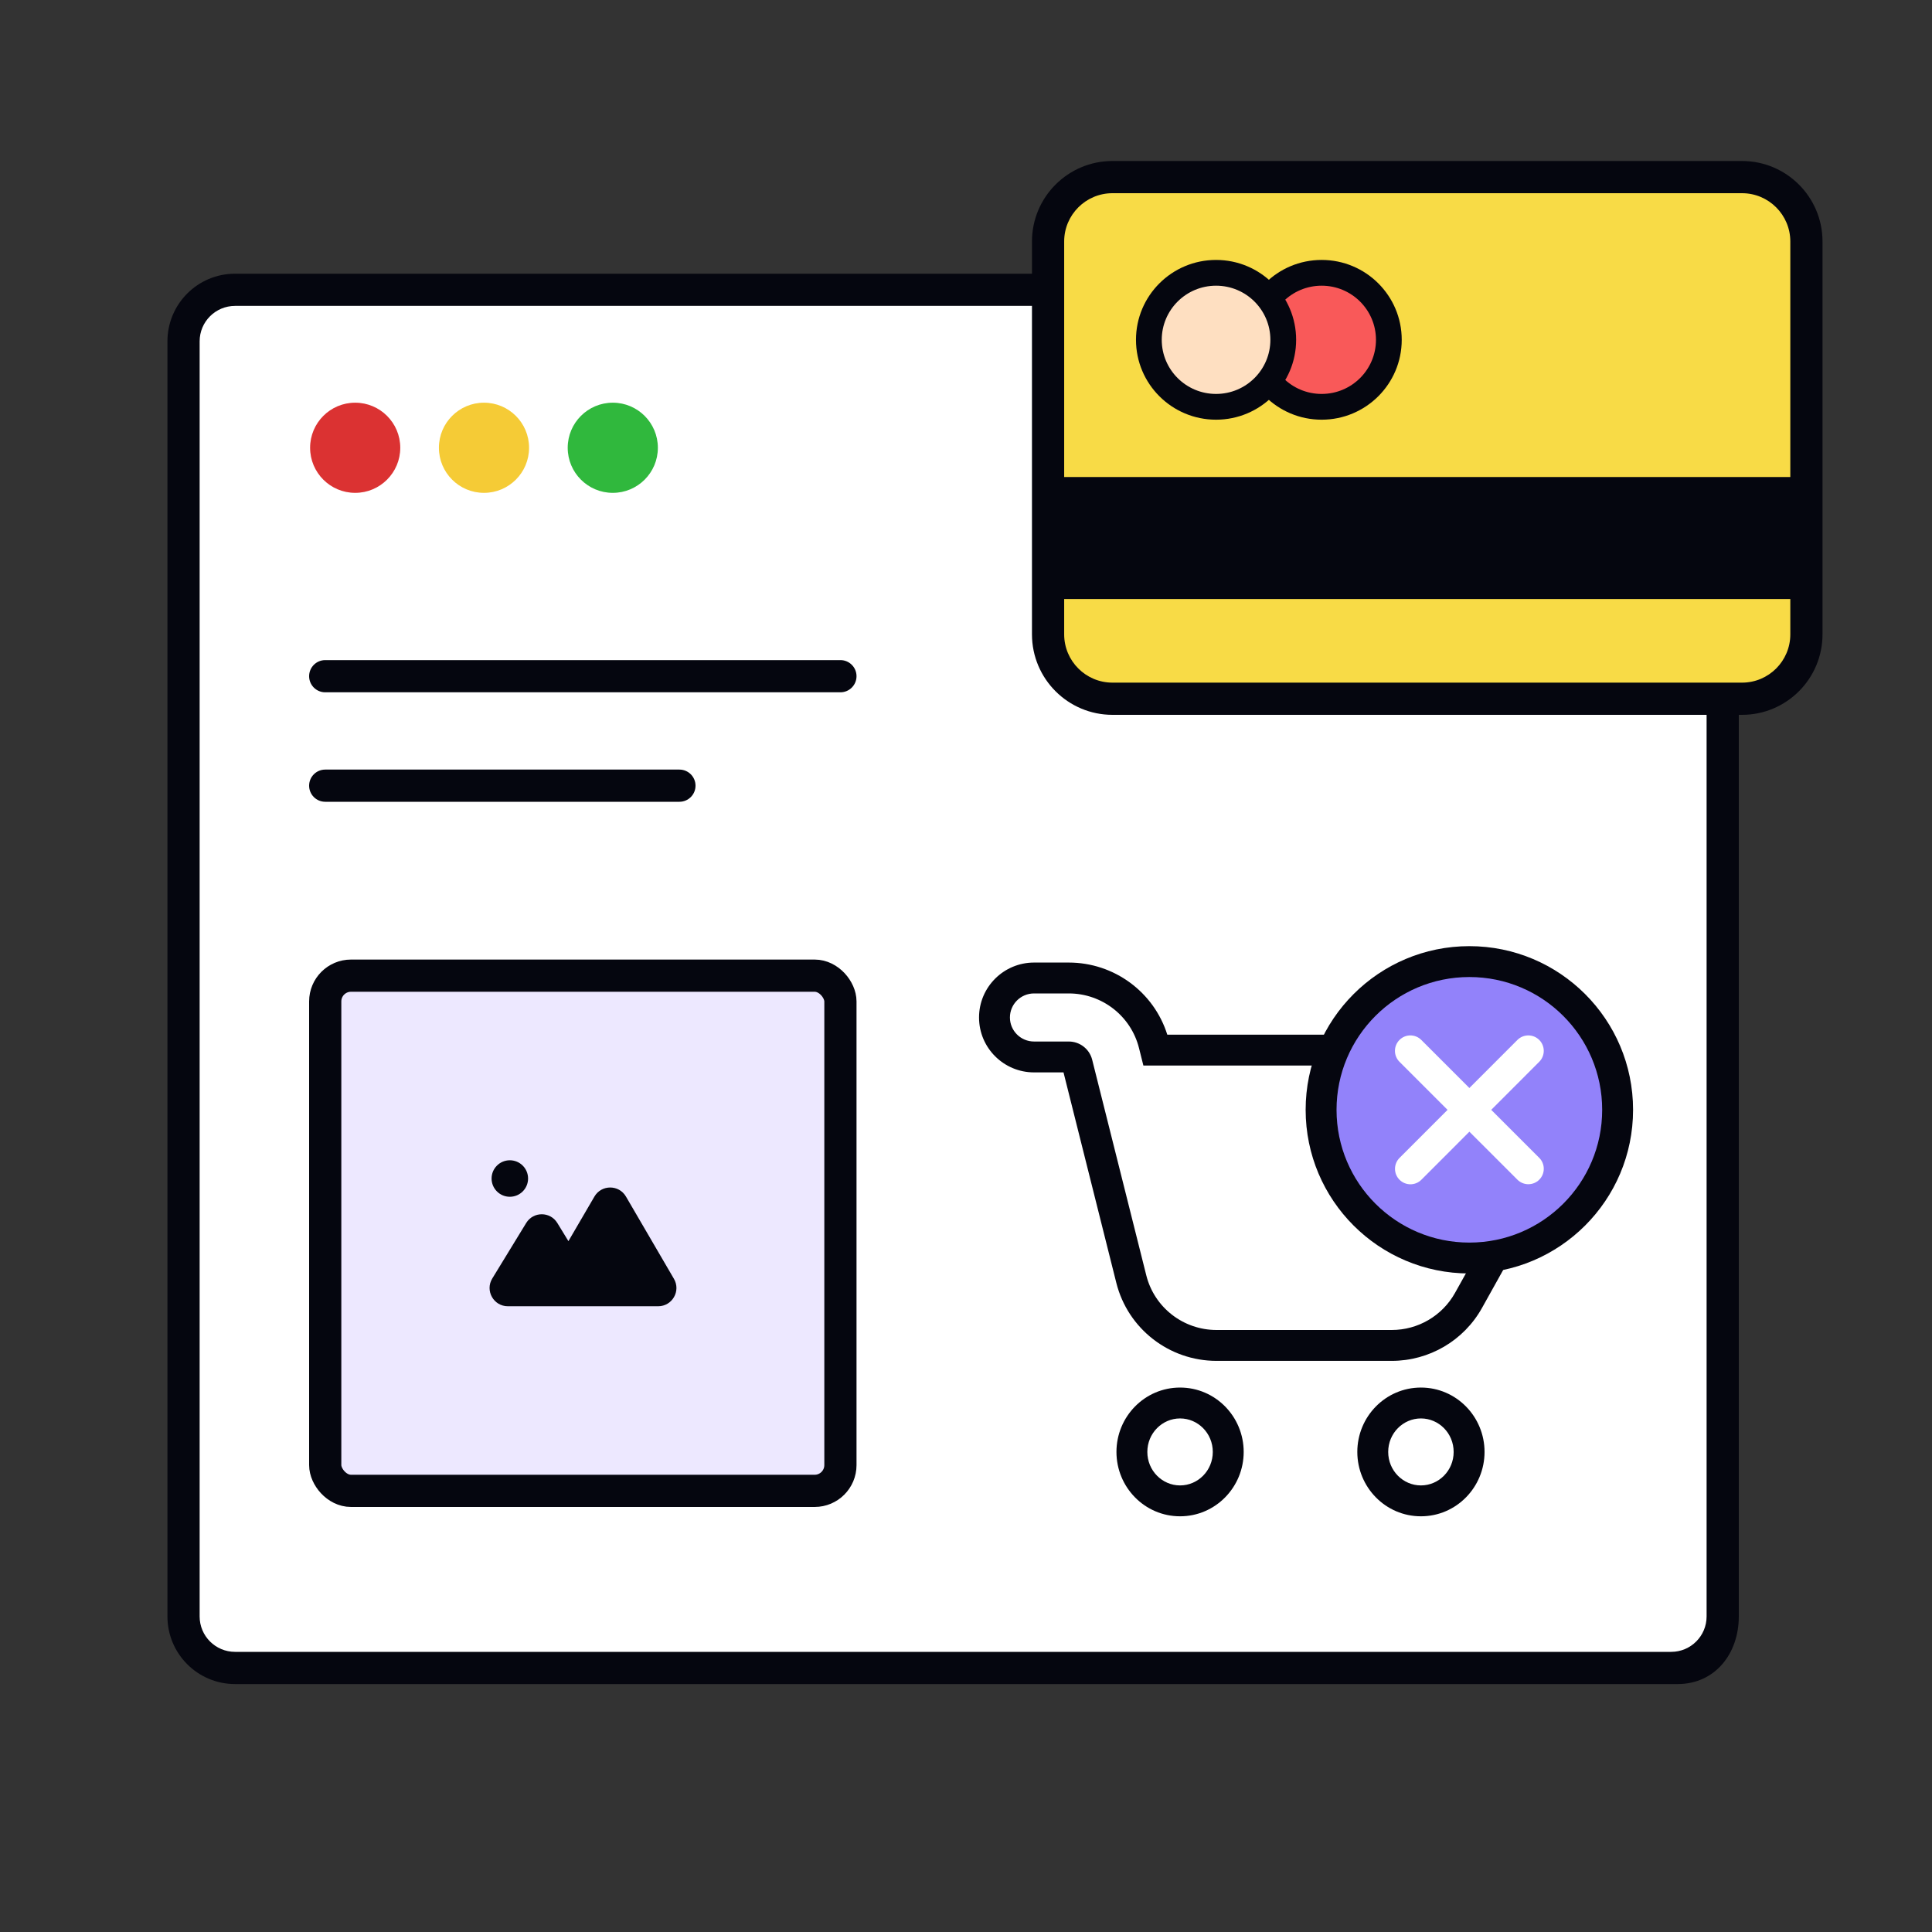 <svg width="600" height="600" viewBox="0 0 600 600" fill="none" xmlns="http://www.w3.org/2000/svg">
<rect x="0" y="0" width="600" height="600" fill="#333333" stroke="none"/>
<path d="M59 107C59 98.163 66.163 91 75 91H518C526.837 91 534 98.163 534 107V504C534 512.837 526.837 520 518 520H75C66.163 520 59 512.837 59 504V107Z" fill="white"/>
<path fill-rule="evenodd" clip-rule="evenodd" d="M52 106C52 94.402 61.402 85 73 85H519C530.598 85 540 94.402 540 106V502C540 513.598 532.598 523 521 523H73C61.402 523 52 513.598 52 502V106ZM73 95C66.925 95 62 99.925 62 106V502C62 508.075 66.925 513 73 513H519C525.075 513 530 508.075 530 502V106C530 99.925 525.075 95 519 95H73Z" fill="#05060F"/>
<path d="M110.307 153.06C118.039 153.06 124.307 146.792 124.307 139.06C124.307 131.328 118.039 125.06 110.307 125.06C102.575 125.06 96.307 131.328 96.307 139.06C96.307 146.792 102.575 153.06 110.307 153.06Z" fill="#DB3232"/>
<path d="M150.307 153.06C158.039 153.06 164.307 146.792 164.307 139.06C164.307 131.328 158.039 125.06 150.307 125.06C142.575 125.06 136.307 131.328 136.307 139.06C136.307 146.792 142.575 153.06 150.307 153.06Z" fill="#F5CB36"/>
<path d="M190.307 153.06C198.039 153.06 204.307 146.792 204.307 139.06C204.307 131.328 198.039 125.06 190.307 125.06C182.575 125.06 176.307 131.328 176.307 139.06C176.307 146.792 182.575 153.06 190.307 153.06Z" fill="#30B83D"/>
<path d="M101 205C98.239 205 96 207.239 96 210C96 212.761 98.239 215 101 215H261C263.761 215 266 212.761 266 210C266 207.239 263.761 205 261 205H101Z" fill="#05060F"/>
<path d="M96 244C96 241.239 98.239 239 101 239H211C213.761 239 216 241.239 216 244C216 246.761 213.761 249 211 249H101C98.239 249 96 246.761 96 244Z" fill="#05060F"/>
<path fill-rule="evenodd" clip-rule="evenodd" d="M313.641 315.986C313.641 311.863 316.996 308.521 321.135 308.521H331.914C342.23 308.521 351.223 315.515 353.725 325.486L355.088 330.918H453.048C470.201 330.918 481.007 349.273 472.688 364.192L451.871 401.52C447.906 408.631 440.383 413.04 432.219 413.04H377.8C367.484 413.04 358.492 406.046 355.99 396.075L339.184 329.107C338.35 325.783 335.353 323.452 331.914 323.452H321.135C316.996 323.452 313.641 320.109 313.641 315.986Z" fill="white"/>
<path fill-rule="evenodd" clip-rule="evenodd" d="M304.049 315.986C304.049 306.535 311.73 298.931 321.136 298.931H331.915C345.974 298.931 358.339 308.053 362.515 321.328H453.049C477.484 321.328 492.97 347.516 481.067 368.861L460.251 406.19C454.586 416.348 443.851 422.63 432.219 422.63H377.801C363.107 422.63 350.264 412.664 346.686 398.409L330.283 333.042H321.136C311.73 333.042 304.049 325.437 304.049 315.986ZM355.089 330.918L353.726 325.485C351.224 315.515 342.231 308.52 331.915 308.52H321.136C316.997 308.52 313.642 311.863 313.642 315.986C313.642 320.109 316.997 323.452 321.136 323.452H331.915C335.354 323.452 338.351 325.783 339.185 329.107L355.991 396.075C358.493 406.046 367.485 413.04 377.801 413.04H432.219C440.384 413.04 447.907 408.631 451.872 401.52L472.689 364.192C481.008 349.273 470.202 330.918 453.049 330.918H355.089Z" fill="#05060F"/>
<path d="M381.442 450.909C381.442 459.302 374.744 466.105 366.482 466.105C358.219 466.105 351.521 459.302 351.521 450.909C351.521 442.516 358.219 435.713 366.482 435.713C374.744 435.713 381.442 442.516 381.442 450.909Z" fill="white"/>
<path d="M456.243 450.909C456.243 459.302 449.545 466.105 441.283 466.105C433.02 466.105 426.322 459.302 426.322 450.909C426.322 442.516 433.02 435.713 441.283 435.713C449.545 435.713 456.243 442.516 456.243 450.909Z" fill="white"/>
<path fill-rule="evenodd" clip-rule="evenodd" d="M366.481 440.508C360.94 440.508 356.317 445.092 356.317 450.909C356.317 456.726 360.94 461.31 366.481 461.31C372.023 461.31 376.645 456.726 376.645 450.909C376.645 445.092 372.023 440.508 366.481 440.508ZM346.725 450.909C346.725 439.941 355.498 430.918 366.481 430.918C377.464 430.918 386.238 439.941 386.238 450.909C386.238 461.877 377.464 470.9 366.481 470.9C355.498 470.9 346.725 461.877 346.725 450.909ZM441.282 440.508C435.741 440.508 431.118 445.092 431.118 450.909C431.118 456.726 435.741 461.31 441.282 461.31C446.824 461.31 451.446 456.726 451.446 450.909C451.446 445.092 446.824 440.508 441.282 440.508ZM421.526 450.909C421.526 439.941 430.299 430.918 441.282 430.918C452.265 430.918 461.039 439.941 461.039 450.909C461.039 461.877 452.265 470.9 441.282 470.9C430.299 470.9 421.526 461.877 421.526 450.909Z" fill="#05060F"/>
<path d="M502.368 344.662C502.368 370.084 481.753 390.692 456.323 390.692C430.893 390.692 410.277 370.084 410.277 344.662C410.277 319.24 430.893 298.631 456.323 298.631C481.753 298.631 502.368 319.24 502.368 344.662Z" fill="#9282FA"/>
<path fill-rule="evenodd" clip-rule="evenodd" d="M456.322 303.426C433.541 303.426 415.073 321.888 415.073 344.662C415.073 367.436 433.541 385.897 456.322 385.897C479.103 385.897 497.571 367.436 497.571 344.662C497.571 321.888 479.103 303.426 456.322 303.426ZM405.48 344.662C405.48 316.591 428.243 293.836 456.322 293.836C484.401 293.836 507.164 316.591 507.164 344.662C507.164 372.732 484.401 395.487 456.322 395.487C428.243 395.487 405.48 372.732 405.48 344.662Z" fill="#05060F"/>
<path d="M471.25 366.367C473.123 368.24 476.159 368.238 478.03 366.364C479.901 364.489 479.899 361.452 478.026 359.579L463.113 344.671L478.025 329.749C479.897 327.875 479.897 324.838 478.025 322.964C476.153 321.091 473.117 321.091 471.245 322.964L456.33 337.89L441.397 322.962C439.524 321.09 436.489 321.091 434.618 322.966C432.747 324.84 432.748 327.878 434.621 329.75L449.551 344.675L434.636 359.601C432.764 361.474 432.764 364.512 434.636 366.385C436.508 368.259 439.543 368.259 441.415 366.385L456.334 351.456L471.25 366.367Z" fill="white"/>
<path d="M325.488 75C325.488 63.954 334.443 55 345.488 55H540.998C552.043 55 560.998 63.954 560.998 75V197C560.998 208.046 552.043 217 540.998 217H345.488C334.443 217 325.488 208.046 325.488 197V75Z" fill="#F8DB46"/>
<path fill-rule="evenodd" clip-rule="evenodd" d="M345.488 50C331.681 50 320.488 61.193 320.488 75V197C320.488 210.807 331.681 222 345.488 222H540.998C554.805 222 565.998 210.807 565.998 197V75C565.998 61.193 554.805 50 540.998 50H345.488ZM330.488 75C330.488 66.716 337.204 60 345.488 60H540.998C549.282 60 555.998 66.716 555.998 75V148.144H330.488V75ZM330.488 186.034V197C330.488 205.284 337.204 212 345.488 212H540.998C549.282 212 555.998 205.284 555.998 197V186.034H330.488Z" fill="#05060F"/>
<path d="M431.32 105.532C431.32 117.024 421.977 126.34 410.452 126.34C398.927 126.34 389.584 117.024 389.584 105.532C389.584 94.041 398.927 84.725 410.452 84.725C421.977 84.725 431.32 94.041 431.32 105.532Z" fill="#F95959"/>
<path fill-rule="evenodd" clip-rule="evenodd" d="M410.452 88.725C401.125 88.725 393.584 96.261 393.584 105.532C393.584 114.804 401.125 122.34 410.452 122.34C419.779 122.34 427.32 114.804 427.32 105.532C427.32 96.261 419.779 88.725 410.452 88.725ZM385.584 105.532C385.584 91.821 396.729 80.725 410.452 80.725C424.175 80.725 435.32 91.821 435.32 105.532C435.32 119.244 424.175 130.34 410.452 130.34C396.729 130.34 385.584 119.244 385.584 105.532Z" fill="#05060F"/>
<path d="M398.527 105.532C398.527 117.024 389.184 126.34 377.659 126.34C366.134 126.34 356.791 117.024 356.791 105.532C356.791 94.041 366.134 84.725 377.659 84.725C389.184 84.725 398.527 94.041 398.527 105.532Z" fill="#FEDFC1"/>
<path fill-rule="evenodd" clip-rule="evenodd" d="M377.659 88.725C368.332 88.725 360.791 96.261 360.791 105.532C360.791 114.804 368.332 122.34 377.659 122.34C386.986 122.34 394.527 114.804 394.527 105.532C394.527 96.261 386.986 88.725 377.659 88.725ZM352.791 105.532C352.791 91.821 363.936 80.725 377.659 80.725C391.382 80.725 402.527 91.821 402.527 105.532C402.527 119.244 391.382 130.34 377.659 130.34C363.936 130.34 352.791 119.244 352.791 105.532Z" fill="#05060F"/>
<rect x="101" y="303" width="160" height="160" rx="8" fill="#EDE8FF" stroke="#05060F" stroke-width="10"/>
<path d="M164 366C164 369.13 161.463 371.667 158.333 371.667C155.203 371.667 152.666 369.13 152.666 366C152.666 362.871 155.203 360.333 158.333 360.333C161.463 360.333 164 362.871 164 366Z" fill="#05060F"/>
<path fill-rule="evenodd" clip-rule="evenodd" d="M194.395 371.601C192.209 367.853 186.792 367.853 184.606 371.601L176.528 385.449L173.083 379.812C170.874 376.196 165.622 376.196 163.413 379.812L152.881 397.045C150.574 400.821 153.291 405.667 157.717 405.667L175.333 405.667L204.401 405.667C208.774 405.667 211.499 400.923 209.296 397.145L194.395 371.601Z" fill="#05060F"/>
</svg>
